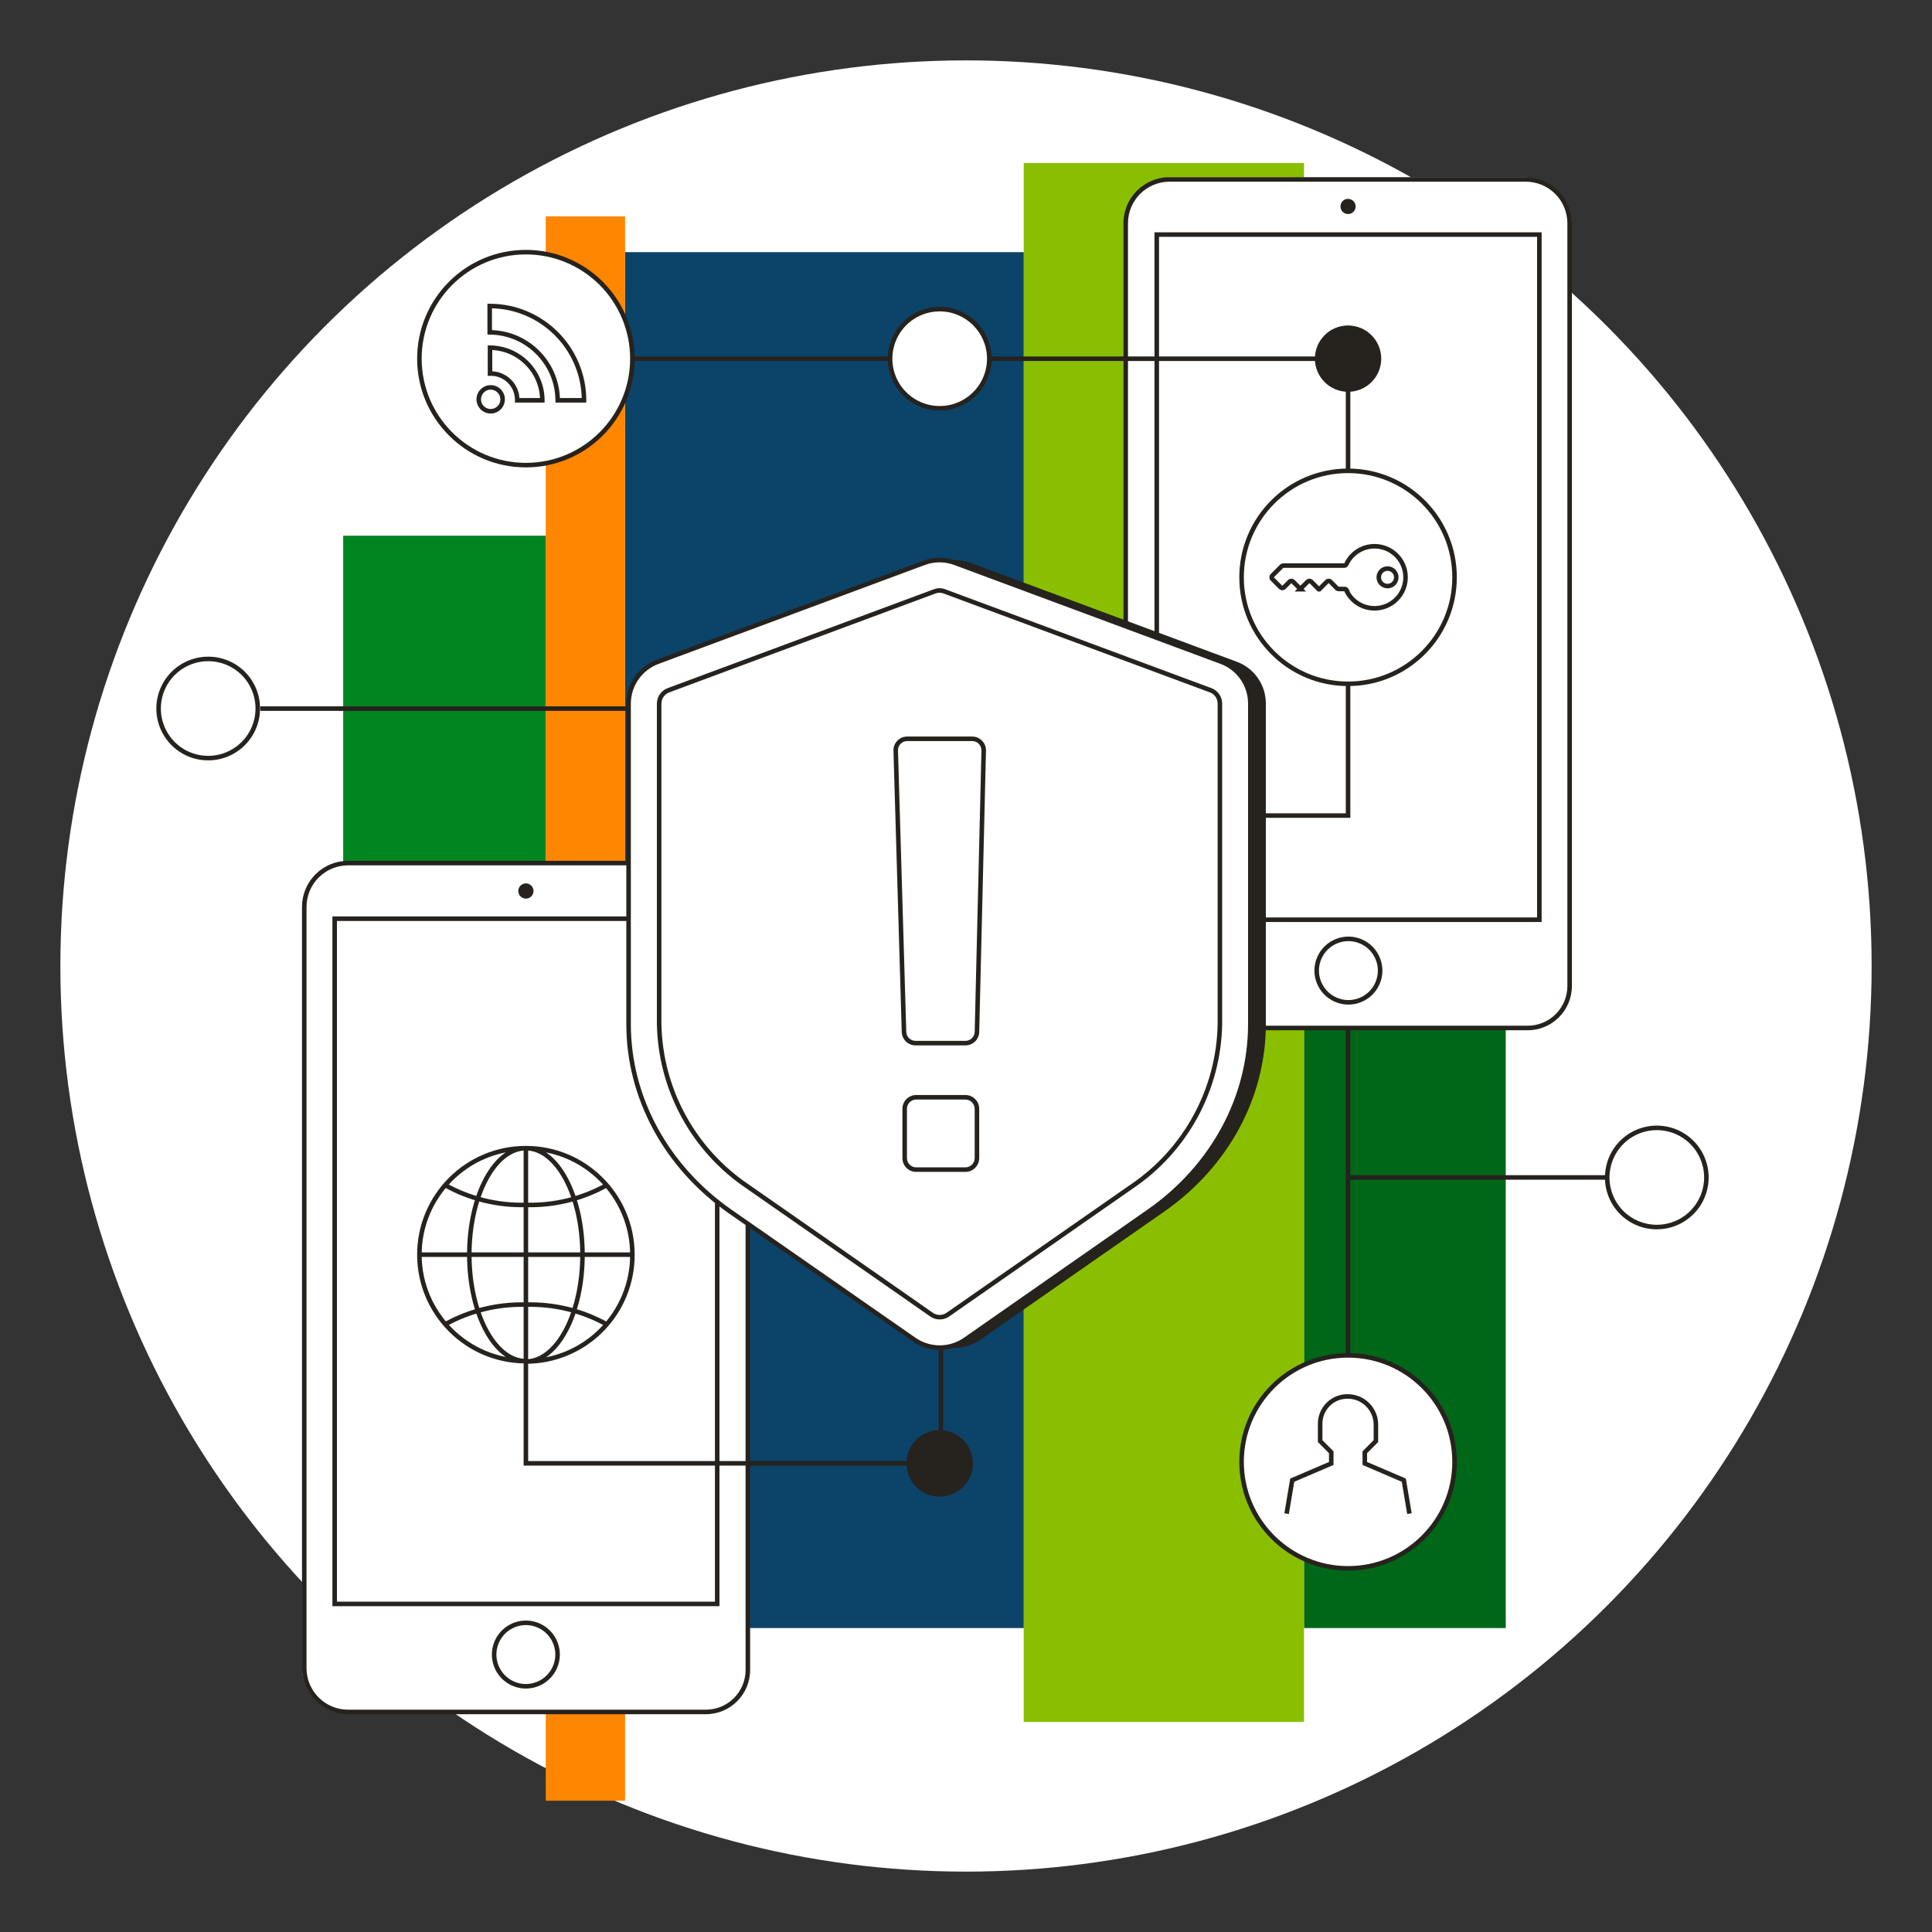 <svg width="256" height="256" viewBox="0 0 256 256" fill="none" xmlns="http://www.w3.org/2000/svg">
<rect x="0" y="0" width="256" height="256" fill="#333333" stroke="none"/>
<g id="cybersecurity_shield_sme">
<circle id="darkmodeMask" cx="128" cy="128" r="120" fill="white"/>
<g id="stripes">
<rect id="Rectangle" x="172.78" y="215.725" width="154.951" height="26.739" transform="rotate(-90 172.78 215.725)" fill="#006618"/>
<rect id="Rectangle_2" x="135.65" y="228.163" width="206.564" height="37.14" transform="rotate(-90 135.65 228.163)" fill="#89BF00"/>
<rect id="Rectangle_3" x="82.827" y="215.725" width="182.314" height="52.823" transform="rotate(-90 82.827 215.725)" fill="#0C4369"/>
<rect id="Rectangle_4" x="45.475" y="185.57" width="114.585" height="26.84" transform="rotate(-90 45.475 185.57)" fill="#008520"/>
<rect id="Rectangle_5" x="72.315" y="28.674" width="10.512" height="209.93" fill="#FF8600"/>
</g>
<path id="whiteFill" fill-rule="evenodd" clip-rule="evenodd" d="M202.23 23.504H155.021C151.681 23.504 148.974 26.211 148.974 29.551V82.706L126.609 74.421C125.24 73.918 123.735 73.918 122.366 74.421L87.09 87.524C84.681 88.401 83.073 90.685 83.059 93.249V114.182H46.08C42.74 114.182 40.033 116.889 40.033 120.229V221.027C40.033 224.367 42.74 227.074 46.08 227.074H93.531C96.712 227.068 99.29 224.491 99.296 221.309V162.53L121.025 177.648C123.123 179.113 125.912 179.113 128.01 177.648L152.37 160.675C160.478 155.188 165.498 146.177 165.896 136.396H202.472C205.653 136.39 208.231 133.812 208.237 130.631V29.551C208.22 26.238 205.542 23.556 202.23 23.534V23.504ZM83.795 47.531C83.795 55.324 77.477 61.642 69.684 61.642C61.892 61.642 55.574 55.324 55.574 47.531C55.574 39.738 61.892 33.421 69.684 33.421C77.477 33.421 83.795 39.738 83.795 47.531ZM164.515 193.713C164.515 201.506 170.833 207.824 178.625 207.824C186.418 207.824 192.736 201.506 192.736 193.713C192.736 185.921 186.418 179.603 178.625 179.603C170.833 179.603 164.515 185.921 164.515 193.713ZM27.596 87.322C24.937 87.318 22.538 88.917 21.517 91.372C20.497 93.827 21.057 96.655 22.935 98.537C24.814 100.418 27.641 100.982 30.098 99.966C32.555 98.949 34.157 96.552 34.157 93.894C34.157 90.268 31.221 87.328 27.596 87.322ZM130.572 49.985C129.563 52.445 127.171 54.054 124.513 54.062V54.093C122.766 54.098 121.09 53.408 119.853 52.175C118.616 50.942 117.921 49.268 117.921 47.521C117.909 44.862 119.5 42.458 121.952 41.431C124.404 40.403 127.234 40.954 129.121 42.827C131.008 44.699 131.581 47.525 130.572 49.985ZM225.603 158.541C224.583 160.996 222.184 162.594 219.525 162.59V162.57C215.908 162.565 212.975 159.636 212.964 156.019C212.964 153.36 214.566 150.963 217.023 149.947C219.479 148.93 222.307 149.494 224.185 151.376C226.064 153.257 226.624 156.085 225.603 158.541Z" fill="white"/>
<path id="blackStroke" d="M77.385 53.044V53.344H77.685L77.684 53.044L77.385 53.044ZM64.887 40.547L64.887 40.247L64.587 40.246V40.547H64.887ZM64.887 44.034H64.587V44.332L64.885 44.334L64.887 44.034ZM73.897 53.044L73.597 53.046L73.599 53.344H73.897V53.044ZM71.861 53.044V53.344H72.162L72.161 53.044L71.861 53.044ZM68.535 53.044L68.235 53.04L68.231 53.344H68.535V53.044ZM64.927 49.497H64.627V49.806L64.937 49.797L64.927 49.497ZM64.927 46.07L64.929 45.77L64.627 45.768V46.07H64.927ZM65.018 51.331V51.031V51.331ZM96.756 160.534L96.584 160.78L96.584 160.78L96.756 160.534ZM83.291 93.228L82.991 93.227V93.228H83.291ZM87.171 87.685L87.275 87.967L87.275 87.966L87.171 87.685ZM122.447 74.583L122.551 74.864L122.551 74.864L122.447 74.583ZM126.549 74.583L126.444 74.864L126.444 74.864L126.549 74.583ZM161.824 87.685L161.72 87.966L161.72 87.966L161.824 87.685ZM165.674 93.218L165.374 93.218V93.218H165.674ZM152.219 160.534L152.391 160.78L152.391 160.78L152.219 160.534ZM127.899 177.507L128.07 177.753L128.071 177.753L127.899 177.507ZM121.136 177.507L120.965 177.753L120.965 177.753L121.136 177.507ZM121.308 138.22L121.306 138.52H121.308V138.22ZM119.786 136.748L119.486 136.757L119.486 136.76L119.786 136.748ZM118.687 99.457L118.387 99.465L118.387 99.466L118.687 99.457ZM120.209 97.895L120.209 98.195H120.209V97.895ZM128.826 97.895L128.828 97.595H128.826V97.895ZM130.348 99.447L130.648 99.454L130.648 99.451L130.348 99.447ZM129.451 136.738L129.751 136.746L129.751 136.745L129.451 136.738ZM121.398 154.981V154.681V154.981ZM127.929 145.396L127.931 145.096H127.929V145.396ZM129.451 146.918H129.751L129.751 146.916L129.451 146.918ZM129.451 153.459L129.751 153.461V153.459H129.451ZM127.889 154.981V154.681L127.883 155.281L127.889 154.981ZM99.084 157.228L99.255 156.982L99.251 156.979L99.084 157.228ZM87.342 135.71H87.042L87.042 135.716L87.342 135.71ZM87.342 93.228L87.042 93.227V93.228H87.342ZM88.572 91.465L88.468 91.183L88.467 91.184L88.572 91.465ZM123.847 78.362L123.952 78.644L123.957 78.641L123.847 78.362ZM124.493 78.241L124.491 78.541L124.494 78.541L124.493 78.241ZM125.148 78.362L125.039 78.642L125.043 78.643L125.148 78.362ZM160.423 91.465L160.529 91.184L160.528 91.183L160.423 91.465ZM161.643 93.218H161.943L161.943 93.217L161.643 93.218ZM161.643 135.71L161.943 135.716V135.71H161.643ZM149.951 157.228L149.784 156.98L149.78 156.982L149.951 157.228ZM125.591 174.201L125.762 174.447L125.763 174.447L125.591 174.201ZM124.513 174.534L124.515 174.234L124.51 174.234L124.513 174.534ZM123.444 174.201L123.617 173.955L123.616 173.955L123.444 174.201ZM118.707 170.895L118.879 170.649L118.879 170.649L118.707 170.895ZM178.625 62.387V62.087V62.387ZM27.596 87.312L27.595 87.612L27.596 87.612L27.596 87.312ZM34.157 93.894H33.857L34.457 93.895L34.157 93.894ZM124.513 40.96V41.26V40.96ZM178.454 78.231V78.531H178.916L178.728 78.109L178.454 78.231ZM178.162 78.04L178.164 77.74H178.162V78.04ZM177.386 78.04V77.74L177.383 77.74L177.386 78.04ZM177.154 77.949L176.94 78.16L176.948 78.167L177.154 77.949ZM176.287 77.072L176.501 76.861L176.495 76.856L176.49 76.851L176.287 77.072ZM175.824 77.072L175.62 76.851L175.611 76.86L175.824 77.072ZM174.816 78.08V78.38H174.94L175.028 78.292L174.816 78.08ZM174.745 78.08L174.533 78.292L174.621 78.38H174.745V78.08ZM173.737 77.072L173.95 76.86L173.94 76.851L173.737 77.072ZM173.274 77.072L173.071 76.851L173.061 76.86L173.274 77.072ZM172.266 78.08L172.054 77.868L171.541 78.38H172.266V78.08ZM172.346 78.08V78.38H173.071L172.559 77.868L172.346 78.08ZM171.339 77.072L171.551 76.86L171.543 76.853L171.339 77.072ZM170.885 77.072L170.68 76.853L170.673 76.86L170.885 77.072ZM170.139 77.818L170.344 78.038L170.351 78.03L170.139 77.818ZM169.686 77.818L169.473 78.03L169.481 78.037L169.686 77.818ZM168.597 76.73L168.809 76.517L168.806 76.514L168.597 76.73ZM168.597 76.266L168.806 76.481L168.809 76.478L168.597 76.266ZM169.817 75.046L170.029 75.258L170.032 75.255L169.817 75.046ZM170.048 74.945V74.645L170.042 74.646L170.048 74.945ZM178.111 74.945L178.122 74.645H178.111V74.945ZM178.404 74.754L178.132 74.627L178.128 74.636L178.125 74.644L178.404 74.754ZM178.404 78.231V77.931H177.933L178.132 78.358L178.404 78.231ZM183.866 75.339V75.639L183.869 75.039L183.866 75.339ZM185.015 76.498L184.715 76.498V76.498L185.015 76.498ZM183.836 75.339L183.831 75.039L183.836 75.639V75.339ZM99.094 221.279H98.794H99.094ZM46.08 226.842L46.078 227.142H46.08V226.842ZM40.315 221.027L40.615 221.027V221.027H40.315ZM40.315 120.179H40.615V120.178L40.315 120.179ZM46.12 114.363L46.12 114.663H46.12V114.363ZM95.032 212.53V212.83H95.332V212.53H95.032ZM44.346 212.53H44.046V212.83H44.346V212.53ZM44.346 121.731V121.431H44.046V121.731H44.346ZM67.79 215.483L67.924 215.751L67.925 215.751L67.79 215.483ZM149.165 29.581H149.465H149.165ZM202.179 23.776V24.076V23.776ZM207.985 29.591L207.685 29.591V29.591H207.985ZM153.277 31.083V30.783H152.977V31.083H153.277ZM203.973 31.083H204.273V30.783H203.973V31.083ZM203.973 121.872V122.172H204.273V121.872H203.973ZM176.781 124.855L176.916 125.123L176.917 125.123L176.781 124.855ZM124.674 193.895V194.195H124.974V193.895H124.674ZM69.684 193.895H69.384V194.195H69.684V193.895ZM69.684 180.359H69.984V180.059H69.684V180.359ZM83.795 166.249H83.495L83.495 166.25L83.795 166.249ZM69.684 180.409H69.384V180.709H69.684V180.409ZM69.684 180.359H69.984V180.059H69.684V180.359ZM69.684 180.409H69.384V180.709H69.684V180.409ZM69.694 172.871L69.686 173.17L69.695 173.171L69.703 173.17L69.694 172.871ZM69.694 159.657L69.703 159.357L69.695 159.357L69.686 159.357L69.694 159.657ZM178.625 47.531H178.925V47.231H178.625V47.531ZM178.625 108.064V108.364H178.925V108.064H178.625ZM186.013 196.132L186.309 196.083L186.282 195.921L186.131 195.857L186.013 196.132ZM180.843 193.915H180.543V194.113L180.725 194.191L180.843 193.915ZM180.843 192.433L180.63 192.222L180.543 192.31V192.433H180.843ZM182.314 190.952L182.527 191.163L182.614 191.075V190.952H182.314ZM182.314 188.734H182.614L182.614 188.731L182.314 188.734ZM178.595 185.036L178.59 185.336L178.594 185.336L178.595 185.036ZM174.927 188.624L174.627 188.622V188.624H174.927ZM174.927 190.952H174.627V191.075L174.714 191.163L174.927 190.952ZM176.398 192.433H176.698V192.31L176.611 192.222L176.398 192.433ZM176.398 193.915L176.516 194.191L176.698 194.113V193.915H176.398ZM171.228 196.132L171.109 195.857L170.959 195.921L170.932 196.083L171.228 196.132ZM219.525 162.59L219.525 162.29H219.525V162.59ZM212.964 155.999H213.264L212.664 155.997L212.964 155.999ZM77.684 53.044C77.679 45.979 71.953 40.252 64.887 40.247L64.887 40.847C71.621 40.852 77.079 46.31 77.085 53.045L77.684 53.044ZM64.587 40.547V44.034H65.187V40.547H64.587ZM64.885 44.334C69.683 44.366 73.565 48.248 73.597 53.046L74.197 53.042C74.163 47.916 70.016 43.768 64.889 43.734L64.885 44.334ZM73.897 53.344H77.385V52.744H73.897V53.344ZM71.861 52.744H68.535V53.344H71.861V52.744ZM68.835 53.049C68.851 52.011 68.441 51.012 67.701 50.285L67.28 50.712C67.903 51.325 68.248 52.166 68.235 53.04L68.835 53.049ZM67.701 50.285C66.961 49.557 65.955 49.164 64.918 49.197L64.937 49.797C65.81 49.769 66.657 50.1 67.28 50.712L67.701 50.285ZM65.227 49.497V46.07H64.627V49.497H65.227ZM64.925 46.37C68.594 46.396 71.556 49.376 71.561 53.045L72.161 53.044C72.156 49.045 68.928 45.799 64.929 45.77L64.925 46.37ZM66.3 52.913C66.3 53.432 65.988 53.9 65.509 54.098L65.738 54.653C66.442 54.361 66.9 53.675 66.9 52.913H66.3ZM65.509 54.098C65.029 54.297 64.478 54.187 64.111 53.82L63.687 54.244C64.225 54.783 65.035 54.944 65.738 54.653L65.509 54.098ZM64.111 53.82C63.744 53.453 63.635 52.902 63.833 52.423L63.279 52.193C62.987 52.896 63.148 53.706 63.687 54.244L64.111 53.82ZM63.833 52.423C64.032 51.944 64.499 51.631 65.018 51.631V51.031C64.257 51.031 63.57 51.49 63.279 52.193L63.833 52.423ZM65.018 51.631C65.726 51.631 66.3 52.205 66.3 52.913H66.9C66.9 51.874 66.058 51.031 65.018 51.031V51.631ZM117.427 174.559L96.927 160.288L96.584 160.78L117.085 175.052L117.427 174.559ZM96.927 160.288C88.516 154.424 83.591 145.311 83.591 135.71H82.991C82.991 145.521 88.023 154.812 96.584 160.78L96.927 160.288ZM83.591 135.71V93.228H82.991V135.71H83.591ZM83.591 93.229C83.598 90.878 85.067 88.778 87.275 87.967L87.067 87.403C84.625 88.302 82.999 90.625 82.991 93.227L83.591 93.229ZM87.275 87.966L122.551 74.864L122.342 74.302L87.067 87.404L87.275 87.966ZM122.551 74.864C123.807 74.395 125.189 74.395 126.444 74.864L126.653 74.302C125.263 73.783 123.732 73.783 122.342 74.302L122.551 74.864ZM126.444 74.864L161.72 87.966L161.929 87.404L126.653 74.302L126.444 74.864ZM161.72 87.966C163.917 88.779 165.376 90.875 165.374 93.218L165.974 93.219C165.976 90.624 164.361 88.304 161.928 87.404L161.72 87.966ZM165.374 93.218V135.71H165.974V93.218H165.374ZM165.374 135.71C165.374 145.331 160.449 154.424 152.047 160.288L152.391 160.78C160.941 154.812 165.974 145.541 165.974 135.71H165.374ZM152.047 160.288L127.727 177.261L128.071 177.753L152.391 160.78L152.047 160.288ZM127.728 177.26C125.797 178.599 123.238 178.599 121.307 177.26L120.965 177.753C123.102 179.234 125.933 179.234 128.07 177.753L127.728 177.26ZM121.308 177.261L117.427 174.559L117.085 175.052L120.965 177.753L121.308 177.261ZM127.929 137.92H121.308V138.52H127.929V137.92ZM121.309 137.92C120.651 137.916 120.112 137.395 120.086 136.737L119.486 136.76C119.525 137.739 120.326 138.514 121.306 138.52L121.309 137.92ZM120.086 136.74L118.987 99.448L118.387 99.466L119.486 136.757L120.086 136.74ZM118.987 99.449C118.978 99.119 119.103 98.8 119.333 98.564L118.904 98.145C118.56 98.498 118.374 98.974 118.387 99.465L118.987 99.449ZM119.333 98.564C119.563 98.328 119.879 98.195 120.209 98.195L120.209 97.595C119.717 97.595 119.247 97.793 118.904 98.145L119.333 98.564ZM120.209 98.195H128.826V97.595H120.209V98.195ZM128.824 98.195C129.153 98.197 129.466 98.33 129.696 98.564L130.125 98.144C129.783 97.796 129.316 97.598 128.828 97.595L128.824 98.195ZM129.696 98.564C129.926 98.799 130.053 99.115 130.048 99.443L130.648 99.451C130.655 98.963 130.466 98.493 130.125 98.144L129.696 98.564ZM130.048 99.44L129.151 136.731L129.751 136.745L130.648 99.454L130.048 99.44ZM129.151 136.73C129.134 137.392 128.592 137.92 127.929 137.92L127.929 138.52C128.917 138.52 129.725 137.734 129.751 136.746L129.151 136.73ZM127.929 154.681H121.398V155.281H127.929V154.681ZM121.398 154.681C120.724 154.681 120.176 154.134 120.176 153.459H119.576C119.576 154.465 120.392 155.281 121.398 155.281V154.681ZM120.176 153.459V146.918H119.576V153.459H120.176ZM120.176 146.918C120.176 146.243 120.724 145.696 121.398 145.696V145.096C120.392 145.096 119.576 145.912 119.576 146.918H120.176ZM121.398 145.696H127.929V145.096H121.398V145.696ZM127.927 145.696C128.601 145.7 129.147 146.246 129.151 146.92L129.751 146.916C129.745 145.913 128.934 145.102 127.931 145.096L127.927 145.696ZM129.151 146.918V153.459H129.751V146.918H129.151ZM129.151 153.457C129.149 153.787 129.015 154.102 128.779 154.332L129.198 154.761C129.549 154.419 129.748 153.951 129.751 153.461L129.151 153.457ZM128.779 154.332C128.543 154.562 128.225 154.687 127.895 154.681L127.883 155.281C128.373 155.29 128.847 155.103 129.198 154.761L128.779 154.332ZM127.889 155.281H127.929V154.681H127.889V155.281ZM99.251 156.979C92.144 152.205 87.812 144.265 87.642 135.704L87.042 135.716C87.216 144.472 91.647 152.593 98.917 157.477L99.251 156.979ZM87.642 135.71V93.228H87.042V135.71H87.642ZM87.642 93.23C87.646 92.568 88.058 91.978 88.677 91.746L88.467 91.184C87.614 91.503 87.047 92.316 87.042 93.227L87.642 93.23ZM88.676 91.746L123.952 78.643L123.743 78.081L88.468 91.183L88.676 91.746ZM123.957 78.641C124.127 78.575 124.309 78.54 124.491 78.541L124.494 77.941C124.235 77.94 123.978 77.988 123.738 78.083L123.957 78.641ZM124.494 78.541C124.68 78.54 124.865 78.575 125.039 78.642L125.256 78.082C125.012 77.988 124.753 77.94 124.491 77.941L124.494 78.541ZM125.043 78.643L160.319 91.746L160.528 91.183L125.252 78.081L125.043 78.643ZM160.317 91.745C160.932 91.977 161.339 92.563 161.343 93.22L161.943 93.217C161.938 92.312 161.376 91.503 160.529 91.184L160.317 91.745ZM161.343 93.218V135.71H161.943V93.218H161.343ZM161.343 135.705C161.186 144.256 156.873 152.195 149.784 156.98L150.119 157.477C157.371 152.583 161.782 144.463 161.943 135.716L161.343 135.705ZM149.78 156.982L125.42 173.955L125.763 174.447L150.123 157.475L149.78 156.982ZM125.42 173.954C125.155 174.139 124.838 174.236 124.515 174.234L124.51 174.834C124.957 174.837 125.395 174.702 125.762 174.447L125.42 173.954ZM124.51 174.234C124.191 174.236 123.878 174.139 123.617 173.955L123.272 174.447C123.636 174.702 124.071 174.837 124.515 174.834L124.51 174.234ZM123.616 173.955L118.879 170.649L118.536 171.141L123.273 174.447L123.616 173.955ZM118.879 170.649L99.255 156.982L98.913 157.475L118.536 171.141L118.879 170.649ZM192.436 76.498C192.436 84.125 186.253 90.308 178.625 90.308V90.908C186.584 90.908 193.036 84.456 193.036 76.498H192.436ZM178.625 90.308C170.998 90.308 164.815 84.125 164.815 76.498H164.215C164.215 84.456 170.667 90.908 178.625 90.908V90.308ZM164.815 76.498C164.815 68.871 170.998 62.687 178.625 62.687V62.087C170.667 62.087 164.215 68.539 164.215 76.498H164.815ZM178.625 62.687C186.253 62.687 192.436 68.871 192.436 76.498H193.036C193.036 68.539 186.584 62.087 178.625 62.087V62.687ZM192.436 193.703C192.436 201.331 186.253 207.514 178.625 207.514V208.114C186.584 208.114 193.036 201.662 193.036 193.703H192.436ZM178.625 207.514C170.998 207.514 164.815 201.331 164.815 193.703H164.215C164.215 201.662 170.667 208.114 178.625 208.114V207.514ZM164.815 193.703C164.815 186.076 170.998 179.893 178.625 179.893V179.293C170.667 179.293 164.215 185.745 164.215 193.703H164.815ZM178.625 179.893C186.253 179.893 192.436 186.076 192.436 193.703H193.036C193.036 185.745 186.584 179.293 178.625 179.293V179.893ZM83.495 47.521C83.495 55.148 77.311 61.331 69.684 61.331V61.931C77.643 61.931 84.095 55.48 84.095 47.521H83.495ZM69.684 61.331C62.057 61.331 55.874 55.148 55.874 47.521H55.274C55.274 55.48 61.726 61.931 69.684 61.931V61.331ZM55.874 47.521C55.874 39.894 62.057 33.711 69.684 33.711V33.111C61.726 33.111 55.274 39.563 55.274 47.521H55.874ZM69.684 33.711C73.347 33.711 76.86 35.166 79.45 37.756L79.874 37.332C77.171 34.629 73.506 33.111 69.684 33.111V33.711ZM79.45 37.756C82.04 40.346 83.495 43.859 83.495 47.521H84.095C84.095 43.699 82.576 40.034 79.874 37.332L79.45 37.756ZM33.857 93.883C33.857 96.421 32.328 98.708 29.983 99.678L30.213 100.233C32.782 99.17 34.457 96.664 34.457 93.883H33.857ZM29.983 99.678C27.639 100.648 24.94 100.11 23.148 98.315L22.723 98.739C24.687 100.706 27.644 101.296 30.213 100.233L29.983 99.678ZM23.148 98.315C21.355 96.519 20.82 93.82 21.794 91.477L21.24 91.247C20.173 93.814 20.759 96.771 22.723 98.739L23.148 98.315ZM21.794 91.477C22.768 89.134 25.058 87.608 27.595 87.612L27.596 87.012C24.816 87.008 22.307 88.679 21.24 91.247L21.794 91.477ZM27.596 87.612C29.261 87.61 30.858 88.271 32.033 89.45L32.458 89.026C31.17 87.734 29.419 87.009 27.595 87.012L27.596 87.612ZM32.033 89.45C33.208 90.629 33.864 92.228 33.857 93.892L34.457 93.895C34.465 92.071 33.746 90.318 32.458 89.026L32.033 89.45ZM34.457 93.894V93.883H33.857V93.894H34.457ZM130.784 47.522C130.788 50.059 129.262 52.349 126.919 53.322L127.15 53.877C129.717 52.81 131.388 50.301 131.384 47.521L130.784 47.522ZM126.919 53.322C124.576 54.296 121.877 53.762 120.082 51.969L119.658 52.394C121.625 54.358 124.582 54.944 127.15 53.877L126.919 53.322ZM120.082 51.969C118.286 50.176 117.748 47.478 118.718 45.134L118.163 44.904C117.1 47.473 117.69 50.429 119.658 52.394L120.082 51.969ZM118.718 45.134C119.688 42.789 121.975 41.26 124.513 41.26V40.66C121.733 40.66 119.226 42.335 118.163 44.904L118.718 45.134ZM124.513 41.26C127.973 41.26 130.779 44.062 130.784 47.522L131.384 47.521C131.378 43.73 128.304 40.66 124.513 40.66V41.26ZM178.728 78.109C178.629 77.886 178.408 77.742 178.164 77.74L178.16 78.34C178.168 78.34 178.176 78.345 178.18 78.353L178.728 78.109ZM178.162 77.74H177.386V78.34H178.162V77.74ZM177.383 77.74C177.374 77.74 177.366 77.737 177.36 77.731L176.948 78.167C177.067 78.28 177.225 78.341 177.389 78.34L177.383 77.74ZM177.367 77.738L176.501 76.861L176.074 77.283L176.941 78.16L177.367 77.738ZM176.49 76.851C176.244 76.625 175.866 76.625 175.621 76.851L176.026 77.293C176.043 77.278 176.068 77.278 176.084 77.293L176.49 76.851ZM175.611 76.86L174.604 77.868L175.028 78.292L176.036 77.284L175.611 76.86ZM174.816 77.78H174.745V78.38H174.816V77.78ZM174.957 77.868L173.949 76.86L173.525 77.284L174.533 78.292L174.957 77.868ZM173.94 76.851C173.694 76.625 173.317 76.625 173.071 76.851L173.477 77.293C173.493 77.278 173.518 77.278 173.534 77.293L173.94 76.851ZM173.061 76.86L172.054 77.868L172.478 78.292L173.486 77.284L173.061 76.86ZM172.266 78.38H172.346V77.78H172.266V78.38ZM172.559 77.868L171.551 76.86L171.126 77.284L172.134 78.292L172.559 77.868ZM171.543 76.853C171.3 76.626 170.923 76.626 170.68 76.853L171.09 77.292C171.102 77.28 171.121 77.28 171.134 77.292L171.543 76.853ZM170.673 76.86L169.927 77.606L170.351 78.03L171.097 77.284L170.673 76.86ZM169.935 77.599C169.922 77.61 169.903 77.61 169.89 77.599L169.481 78.037C169.724 78.264 170.101 78.264 170.344 78.037L169.935 77.599ZM169.898 77.606L168.809 76.517L168.385 76.942L169.473 78.03L169.898 77.606ZM168.806 76.514C168.801 76.51 168.799 76.504 168.799 76.498H168.199C168.199 76.666 168.267 76.828 168.389 76.945L168.806 76.514ZM168.799 76.498C168.799 76.492 168.801 76.486 168.806 76.481L168.389 76.05C168.267 76.168 168.199 76.329 168.199 76.498H168.799ZM168.809 76.478L170.029 75.258L169.604 74.834L168.385 76.054L168.809 76.478ZM170.032 75.255C170.038 75.249 170.046 75.246 170.055 75.246L170.042 74.646C169.876 74.649 169.717 74.718 169.601 74.837L170.032 75.255ZM170.048 75.246H178.111V74.645H170.048V75.246ZM178.101 75.245C178.356 75.254 178.589 75.102 178.683 74.864L178.125 74.644C178.124 74.645 178.123 74.646 178.122 74.646L178.101 75.245ZM178.676 74.881C179.431 73.261 181.211 72.384 182.956 72.771L183.086 72.185C181.066 71.737 179.006 72.752 178.132 74.627L178.676 74.881ZM182.956 72.771C184.701 73.158 185.942 74.705 185.942 76.493H186.542C186.542 74.424 185.105 72.633 183.086 72.185L182.956 72.771ZM185.942 76.493C185.942 78.28 184.701 79.827 182.956 80.214L183.086 80.8C185.105 80.352 186.542 78.561 186.542 76.493H185.942ZM182.956 80.214C181.211 80.601 179.431 79.724 178.676 78.104L178.132 78.358C179.006 80.233 181.066 81.248 183.086 80.8L182.956 80.214ZM178.404 78.531H178.454V77.931H178.404V78.531ZM183.869 75.039C183.278 75.034 182.742 75.386 182.512 75.93L183.065 76.164C183.2 75.843 183.516 75.636 183.864 75.639L183.869 75.039ZM182.512 75.93C182.282 76.475 182.404 77.105 182.82 77.525L183.246 77.102C183.001 76.855 182.929 76.484 183.065 76.164L182.512 75.93ZM182.82 77.525C183.236 77.945 183.865 78.072 184.412 77.847L184.183 77.292C183.861 77.424 183.491 77.35 183.246 77.102L182.82 77.525ZM184.412 77.847C184.958 77.622 185.315 77.089 185.315 76.498L184.715 76.498C184.715 76.846 184.505 77.159 184.183 77.292L184.412 77.847ZM185.315 76.498C185.315 76.106 185.158 75.731 184.879 75.457L184.458 75.885C184.623 76.046 184.715 76.267 184.715 76.498L185.315 76.498ZM184.879 75.457C184.6 75.183 184.222 75.032 183.831 75.039L183.841 75.638C184.072 75.635 184.294 75.723 184.458 75.885L184.879 75.457ZM183.836 75.639H183.866V75.039H183.836V75.639ZM98.794 162.147V221.279H99.394V162.147H98.794ZM98.794 221.279C98.794 224.186 96.438 226.542 93.531 226.542V227.142C96.769 227.142 99.394 224.517 99.394 221.279H98.794ZM93.531 226.542H46.08V227.142H93.531V226.542ZM46.082 226.542C43.053 226.521 40.61 224.057 40.615 221.027L40.015 221.026C40.009 224.386 42.718 227.119 46.078 227.142L46.082 226.542ZM40.615 221.027V120.179H40.015V221.027H40.615ZM40.615 120.178C40.612 118.717 41.191 117.314 42.224 116.279L41.799 115.855C40.654 117.003 40.012 118.558 40.015 120.179L40.615 120.178ZM42.224 116.279C43.257 115.245 44.658 114.663 46.12 114.663L46.12 114.063C44.499 114.063 42.945 114.708 41.799 115.855L42.224 116.279ZM46.12 114.663H83.311V114.063H46.12V114.663ZM94.732 159.244V212.53H95.332V159.244H94.732ZM95.032 212.23H44.346V212.83H95.032V212.23ZM44.646 212.53V121.731H44.046V212.53H44.646ZM44.346 122.031H83.311V121.431H44.346V122.031ZM73.166 217.483C74.135 219.408 73.359 221.755 71.434 222.724L71.704 223.26C73.925 222.141 74.82 219.434 73.702 217.213L73.166 217.483ZM71.434 222.724C69.509 223.693 67.162 222.918 66.193 220.992L65.657 221.262C66.776 223.483 69.483 224.378 71.704 223.26L71.434 222.724ZM66.193 220.992C65.224 219.067 65.999 216.721 67.924 215.751L67.655 215.216C65.433 216.334 64.539 219.041 65.657 221.262L66.193 220.992ZM67.925 215.751C68.849 215.283 69.921 215.203 70.905 215.528L71.093 214.958C69.958 214.583 68.72 214.676 67.654 215.216L67.925 215.751ZM70.905 215.528C71.888 215.852 72.702 216.556 73.165 217.482L73.702 217.214C73.167 216.145 72.228 215.333 71.093 214.958L70.905 215.528ZM149.465 82.998V29.581H148.865V82.998H149.465ZM149.465 29.581C149.465 26.541 151.93 24.076 154.971 24.076V23.476C151.599 23.476 148.865 26.209 148.865 29.581H149.465ZM154.971 24.076H202.179V23.476H154.971V24.076ZM202.179 24.076C203.641 24.076 205.043 24.657 206.076 25.692L206.5 25.268C205.355 24.12 203.801 23.476 202.179 23.476V24.076ZM206.076 25.692C207.108 26.726 207.687 28.129 207.685 29.591L208.285 29.592C208.288 27.971 207.646 26.415 206.5 25.268L206.076 25.692ZM207.685 29.591V130.651H208.285V29.591H207.685ZM207.685 130.651C207.685 133.558 205.328 135.914 202.421 135.914V136.514C205.66 136.514 208.285 133.889 208.285 130.651H207.685ZM202.421 135.914H165.715V136.514H202.421V135.914ZM153.577 84.5V31.083H152.977V84.5H153.577ZM153.277 31.383H203.973V30.783H153.277V31.383ZM203.673 31.083V121.872H204.273V31.083H203.673ZM203.973 121.572H165.674V122.172H203.973V121.572ZM182.157 126.855C183.126 128.78 182.351 131.126 180.426 132.096L180.695 132.631C182.917 131.513 183.811 128.806 182.693 126.585L182.157 126.855ZM180.426 132.096C178.5 133.065 176.154 132.289 175.185 130.364L174.649 130.634C175.767 132.855 178.474 133.75 180.695 132.631L180.426 132.096ZM175.185 130.364C174.216 128.439 174.991 126.093 176.916 125.123L176.646 124.587C174.425 125.706 173.531 128.413 174.649 130.634L175.185 130.364ZM176.917 125.123C177.841 124.655 178.913 124.575 179.896 124.9L180.085 124.33C178.95 123.955 177.712 124.048 176.645 124.588L176.917 125.123ZM179.896 124.9C180.88 125.224 181.693 125.928 182.157 126.854L182.693 126.586C182.159 125.517 181.22 124.705 180.085 124.33L179.896 124.9ZM124.374 178.565V193.895H124.974V178.565H124.374ZM124.674 193.595H69.684V194.195H124.674V193.595ZM69.984 193.895V180.682H69.384V193.895H69.984ZM69.684 180.059C62.057 180.059 55.874 173.876 55.874 166.249H55.274C55.274 174.207 61.726 180.659 69.684 180.659V180.059ZM55.874 166.249C55.874 158.622 62.057 152.439 69.684 152.439V151.839C61.726 151.839 55.274 158.29 55.274 166.249H55.874ZM69.684 152.439C77.311 152.439 83.495 158.622 83.495 166.249H84.095C84.095 158.29 77.643 151.839 69.684 151.839V152.439ZM83.495 166.25C83.508 169.921 82.058 173.447 79.467 176.047L79.892 176.471C82.596 173.757 84.108 170.079 84.095 166.248L83.495 166.25ZM79.467 176.047C76.876 178.648 73.356 180.109 69.684 180.109L69.684 180.709C73.515 180.709 77.188 179.184 79.892 176.471L79.467 176.047ZM69.984 180.409V180.359H69.384V180.409H69.984ZM69.384 152.139V180.359H69.984V152.139H69.384ZM69.684 180.059C67.778 180.059 65.983 178.6 64.647 176.085C63.317 173.582 62.486 170.105 62.486 166.249H61.886C61.886 170.183 62.733 173.761 64.117 176.366C65.494 178.958 67.448 180.659 69.684 180.659V180.059ZM62.486 166.249C62.486 162.393 63.317 158.915 64.647 156.413C65.983 153.897 67.778 152.439 69.684 152.439V151.839C67.448 151.839 65.494 153.539 64.117 156.131C62.733 158.736 61.886 162.314 61.886 166.249H62.486ZM69.684 152.439C71.59 152.439 73.386 153.897 74.722 156.413C76.052 158.915 76.883 162.393 76.883 166.249H77.483C77.483 162.314 76.636 158.736 75.252 156.131C73.875 153.539 71.921 151.839 69.684 151.839V152.439ZM76.883 166.249C76.883 170.105 76.052 173.595 74.722 176.111C73.385 178.639 71.589 180.109 69.684 180.109V180.709C71.922 180.709 73.876 178.995 75.252 176.391C76.636 173.774 77.483 170.183 77.483 166.249H76.883ZM69.984 180.409V180.359H69.384V180.409H69.984ZM83.795 165.949H55.574V166.549H83.795V165.949ZM59.146 175.734C62.368 173.956 66.007 173.071 69.686 173.17L69.703 172.571C65.917 172.469 62.172 173.379 58.856 175.208L59.146 175.734ZM69.703 173.17C73.379 173.07 77.014 173.955 80.233 175.733L80.523 175.208C77.211 173.378 73.469 172.467 69.686 172.571L69.703 173.17ZM80.232 156.785C77.017 158.571 73.38 159.46 69.703 159.357L69.686 159.957C73.471 160.063 77.214 159.148 80.524 157.309L80.232 156.785ZM69.686 159.357C66.006 159.458 62.366 158.57 59.146 156.785L58.855 157.309C62.169 159.147 65.915 160.061 69.703 159.957L69.686 159.357ZM83.311 93.594H34.499V94.194H83.311V93.594ZM117.951 47.231H83.795V47.831H117.951V47.231ZM131.084 47.831H178.625V47.231H131.084V47.831ZM178.325 47.531V62.377H178.925V47.531H178.325ZM178.325 90.598V108.064H178.925V90.598H178.325ZM178.625 107.764H165.715V108.364H178.625V107.764ZM187.055 200.517L186.309 196.083L185.717 196.182L186.463 200.617L187.055 200.517ZM186.131 195.857L180.961 193.639L180.725 194.191L185.895 196.408L186.131 195.857ZM181.143 193.915V192.433H180.543V193.915H181.143ZM181.056 192.645L182.527 191.163L182.101 190.74L180.63 192.222L181.056 192.645ZM182.614 190.952V188.734H182.014V190.952H182.614ZM182.614 188.731C182.591 186.526 180.802 184.747 178.597 184.736L178.594 185.336C180.471 185.346 181.994 186.86 182.014 188.738L182.614 188.731ZM178.6 184.736C177.556 184.718 176.549 185.119 175.802 185.849L176.222 186.278C176.853 185.66 177.706 185.321 178.59 185.336L178.6 184.736ZM175.802 185.849C175.056 186.579 174.632 187.578 174.627 188.622L175.227 188.625C175.231 187.741 175.59 186.896 176.222 186.278L175.802 185.849ZM174.627 188.624V190.952H175.227V188.624H174.627ZM174.714 191.163L176.185 192.645L176.611 192.222L175.139 190.74L174.714 191.163ZM176.098 192.433V193.915H176.698V192.433H176.098ZM176.28 193.639L171.109 195.857L171.346 196.408L176.516 194.191L176.28 193.639ZM170.932 196.083L170.186 200.517L170.778 200.617L171.523 196.182L170.932 196.083ZM178.325 136.436V179.613H178.925V136.436H178.325ZM213.264 156.019C213.264 153.482 214.793 151.194 217.137 150.224L216.908 149.67C214.339 150.733 212.664 153.239 212.664 156.019H213.264ZM217.137 150.224C219.482 149.254 222.18 149.792 223.973 151.588L224.398 151.164C222.433 149.196 219.477 148.607 216.908 149.67L217.137 150.224ZM223.973 151.588C225.766 153.383 226.3 156.082 225.326 158.426L225.88 158.656C226.947 156.088 226.362 153.131 224.398 151.164L223.973 151.588ZM225.326 158.426C224.353 160.769 222.063 162.294 219.525 162.29L219.525 162.89C222.305 162.895 224.813 161.223 225.88 158.656L225.326 158.426ZM219.525 162.29C217.859 162.29 216.262 161.627 215.087 160.446L214.662 160.869C215.95 162.163 217.7 162.89 219.525 162.89V162.29ZM215.087 160.446C213.912 159.266 213.256 157.666 213.264 156L212.664 155.997C212.655 157.823 213.374 159.576 214.662 160.869L215.087 160.446ZM212.664 155.999V156.019H213.264V155.999H212.664ZM178.625 156.319H212.964V155.719H178.625V156.319Z" fill="#26221E"/>
<path id="blackFill" fill-rule="evenodd" clip-rule="evenodd" d="M178.625 26.346C178.069 26.346 177.618 26.797 177.618 27.354C177.618 27.91 178.069 28.362 178.625 28.362C179.182 28.362 179.633 27.91 179.633 27.354C179.628 26.801 179.178 26.356 178.625 26.356V26.346ZM178.625 43.127C176.199 43.127 174.231 45.094 174.231 47.521C174.231 49.948 176.199 51.916 178.625 51.916C181.052 51.916 183.02 49.948 183.02 47.521C183.014 45.097 181.05 43.133 178.625 43.127ZM128.917 193.895C128.921 195.677 127.851 197.286 126.205 197.971C124.56 198.656 122.664 198.282 121.402 197.023C120.14 195.764 119.762 193.869 120.443 192.222C121.124 190.575 122.73 189.5 124.513 189.5C126.941 189.5 128.912 191.466 128.917 193.895ZM68.677 118.062C68.677 117.506 69.128 117.054 69.684 117.054C70.241 117.054 70.692 117.506 70.692 118.062C70.692 118.619 70.241 119.07 69.684 119.07C69.128 119.07 68.677 118.619 68.677 118.062ZM167.73 135.71V93.218C167.732 90.75 166.195 88.542 163.88 87.685L128.605 74.583C127.637 74.233 126.597 74.136 125.581 74.3C125.925 74.363 126.263 74.457 126.589 74.583L161.865 87.685C164.18 88.542 165.716 90.75 165.715 93.218V135.71C165.715 145.416 160.736 154.618 152.26 160.534L127.899 177.507C127.191 178.015 126.378 178.359 125.521 178.515C127.061 178.771 128.64 178.409 129.915 177.507L154.275 160.534C162.751 154.618 167.73 145.436 167.73 135.71Z" fill="#26221E"/>
</g>
</svg>

